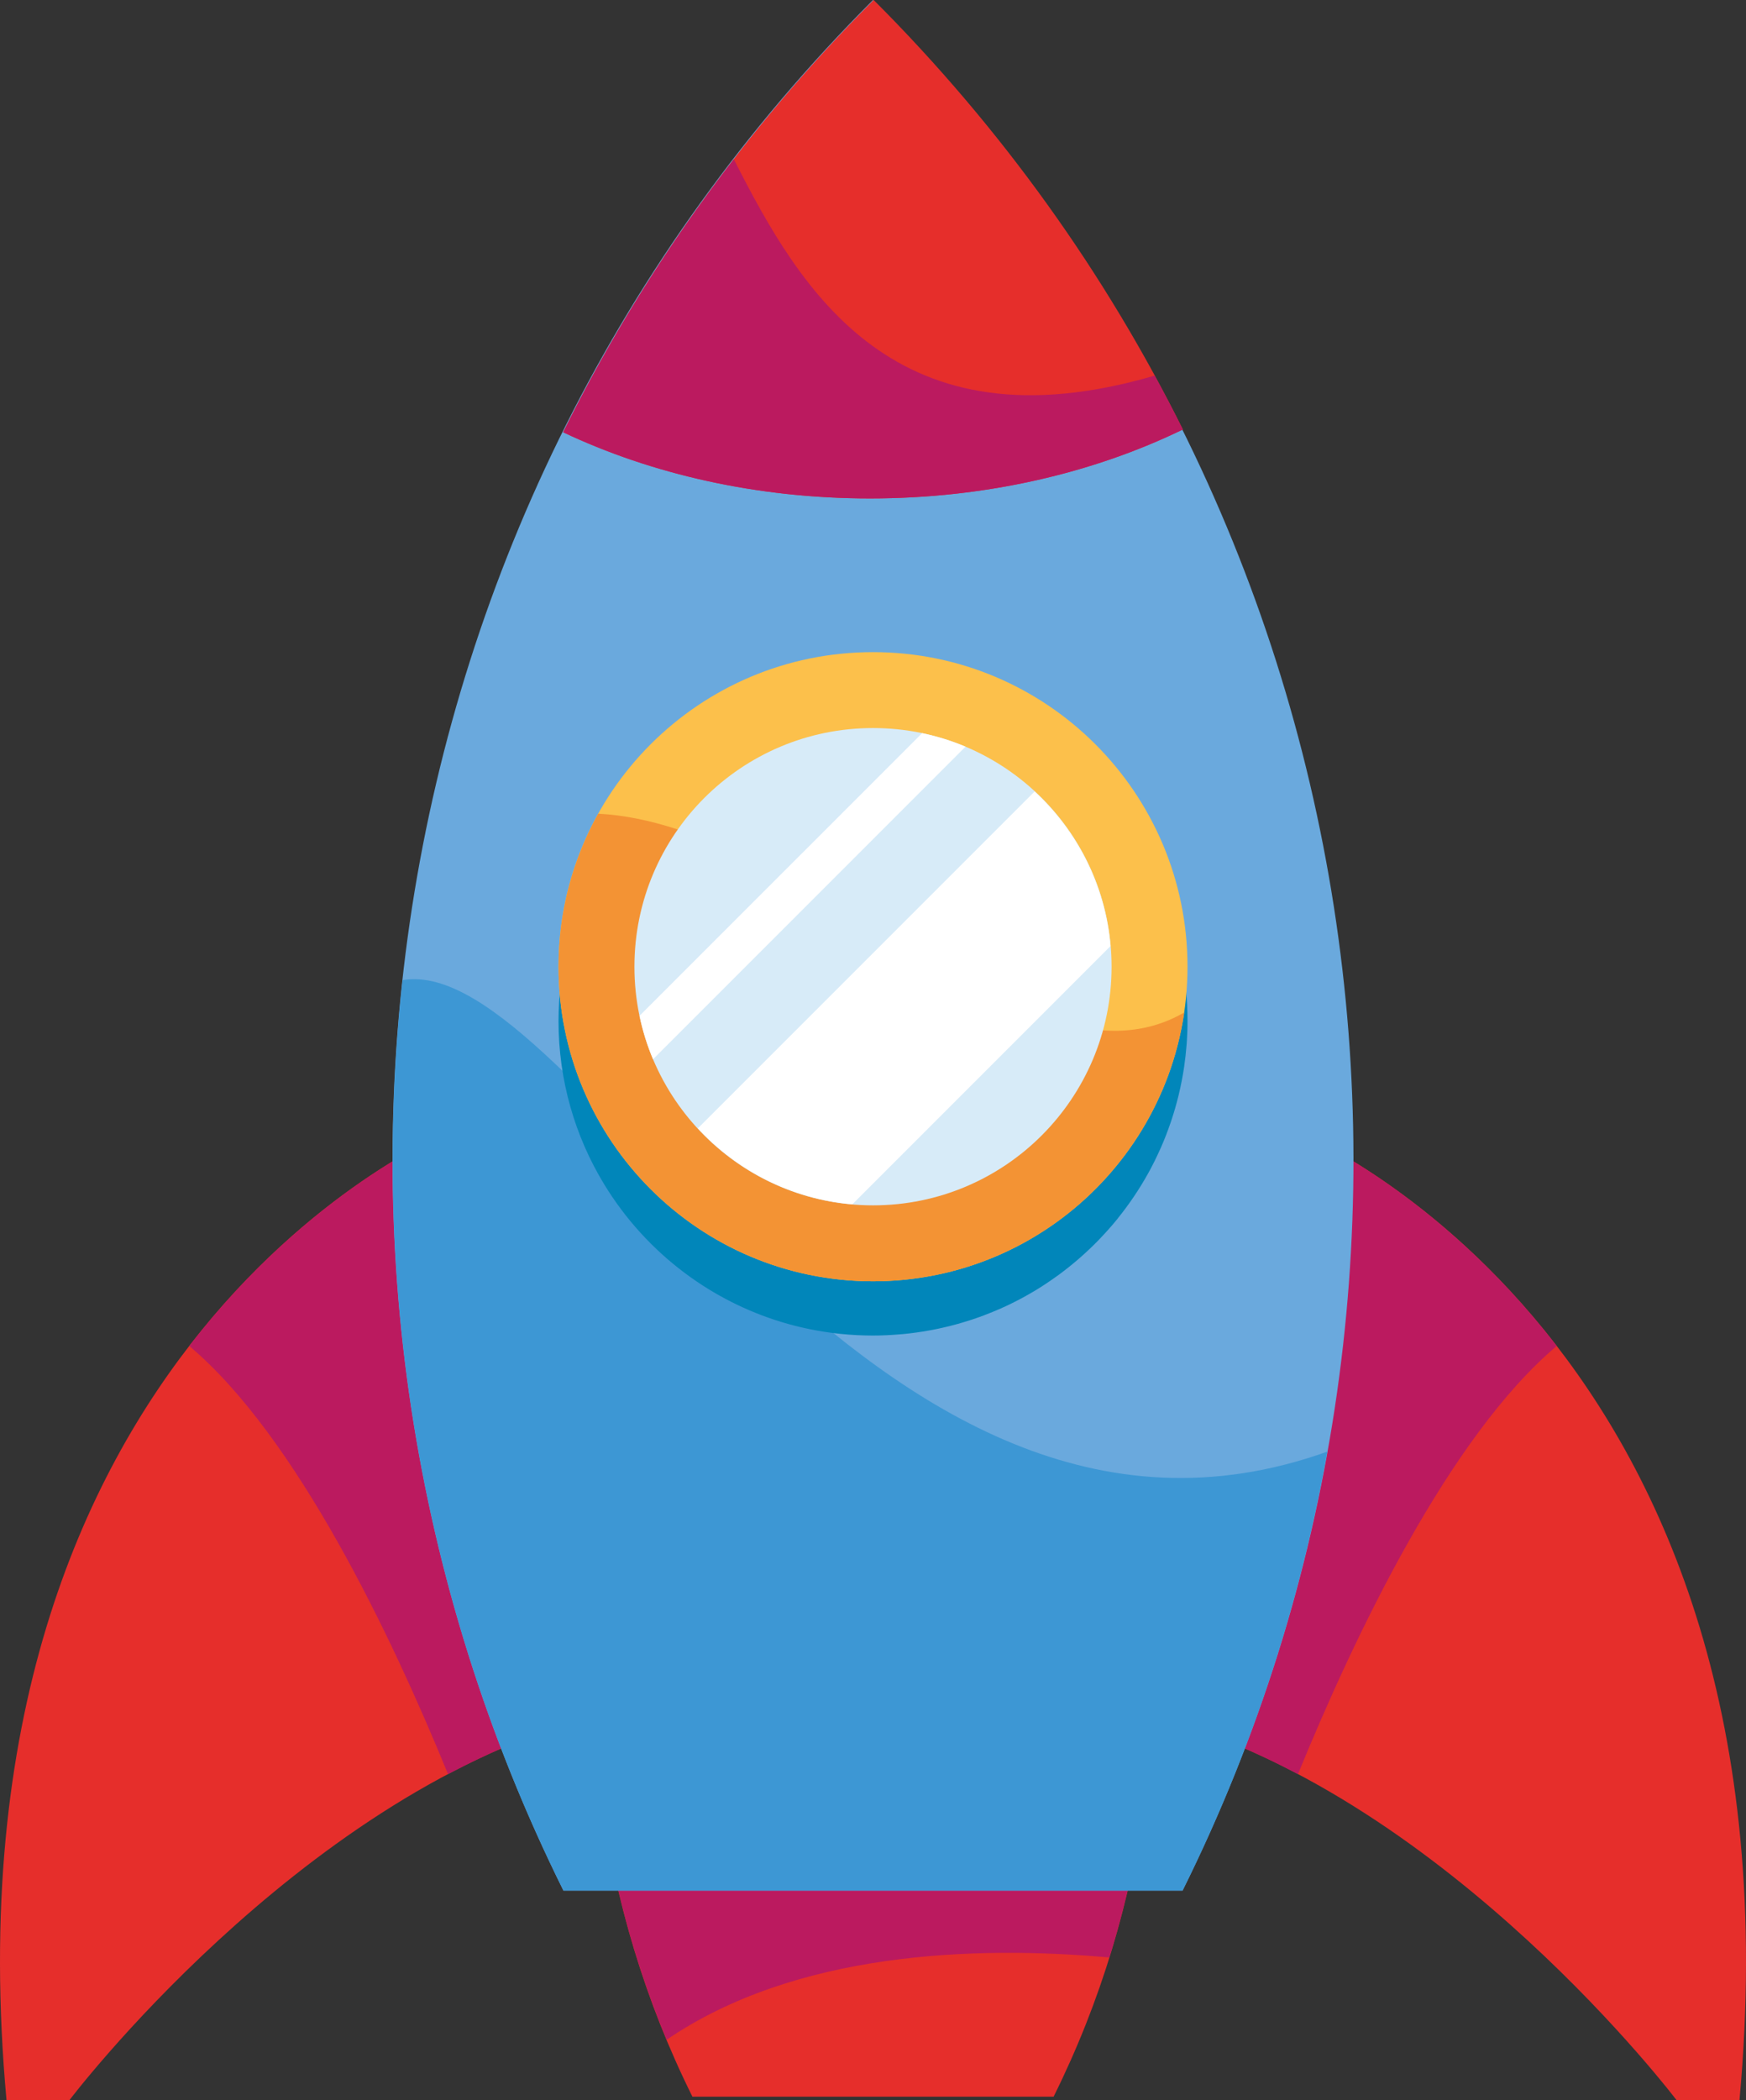 <?xml version="1.0" encoding="utf-8"?>
<!-- Generator: Adobe Illustrator 15.1.0, SVG Export Plug-In . SVG Version: 6.00 Build 0)  -->
<!DOCTYPE svg PUBLIC "-//W3C//DTD SVG 1.1//EN" "http://www.w3.org/Graphics/SVG/1.1/DTD/svg11.dtd">
<svg version="1.1" id="Ebene_1" xmlns="http://www.w3.org/2000/svg" xmlns:xlink="http://www.w3.org/1999/xlink" x="0px" y="0px"
	 width="150.048px" height="180.444px" viewBox="0 0 150.048 180.444" enable-background="new 0 0 150.048 180.444"
	 xml:space="preserve">
<rect x="0" y="0" width="150.048" height="180.444" fill="#333333" stroke="none"/>
<path fill="#E62E2B" d="M38.626,97.188c0,0-44.062,17.795-38.065,83.257h5.395c0,0,19.482-25.739,44.061-32.73L38.626,97.188z"/>
<path fill="#BB1A5F" d="M38.626,97.188c0,0-11.806,4.771-22.362,18.449c9.232,7.768,17.388,24.917,22.238,36.785
	c3.663-1.936,7.52-3.572,11.514-4.708L38.626,97.188z"/>
<path fill="#E62E2B" d="M111.422,97.188c0,0,44.061,17.795,38.065,83.257h-5.395c0,0-19.483-25.739-44.062-32.73L111.422,97.188z"/>
<path fill="#BB1A5F" d="M111.422,97.188c0,0,11.805,4.771,22.362,18.449c-9.232,7.768-17.388,24.917-22.238,36.785
	c-3.663-1.936-7.521-3.572-11.515-4.708L111.422,97.188z"/>
<path fill="#E62E2B" d="M51.663,154.349c1.171,8.876,3.774,17.601,7.843,25.785h31.038c4.067-8.185,6.672-16.909,7.843-25.785
	H51.663z"/>
<path fill="#BB1A5F" d="M95.333,168.173c1.413-4.529,2.438-9.154,3.054-13.824H51.663c0.94,7.132,2.822,14.157,5.629,20.891
	C68.34,167.713,83.625,167.126,95.333,168.173"/>
<path fill="#6AA9DD" d="M101.628,162.426C127.835,109.684,118.97,43.946,75.024,0C31.079,43.946,22.213,109.684,48.421,162.426
	H101.628z"/>
<path fill="#3D97D4" d="M34.596,84.207c-2.917,26.558,1.683,53.782,13.825,78.219h53.207c5.979-12.031,10.11-24.741,12.438-37.713
	C74.451,138.908,49.619,81.671,34.596,84.207"/>
<path fill="#0186BA" d="M96.1,104.625c0.963-1.198,1.826-2.479,2.577-3.833c0.007-0.013,0.014-0.023,0.021-0.036
	c0.365-0.662,0.7-1.343,1.01-2.038c0.023-0.05,0.046-0.1,0.068-0.149c0.3-0.68,0.569-1.377,0.812-2.086
	c0.022-0.062,0.043-0.124,0.064-0.187c0.239-0.714,0.45-1.439,0.63-2.179c0.011-0.047,0.021-0.096,0.033-0.143
	c0.181-0.764,0.333-1.537,0.448-2.325c0.188-1.285,0.289-2.6,0.289-3.938c0-14.927-12.101-27.026-27.027-27.026
	c-11.326,0-21.019,6.969-25.039,16.85c-0.021,0.053-0.042,0.108-0.063,0.161c-0.177,0.441-0.341,0.887-0.493,1.339
	c-0.028,0.083-0.059,0.167-0.085,0.251c-0.159,0.485-0.309,0.977-0.439,1.473c-0.006,0.021-0.013,0.043-0.019,0.064
	c-0.14,0.528-0.262,1.061-0.368,1.601c-0.018,0.084-0.029,0.17-0.046,0.256c-0.081,0.429-0.151,0.862-0.212,1.3
	c-0.022,0.159-0.042,0.317-0.061,0.477c-0.047,0.385-0.084,0.773-0.115,1.163c-0.011,0.158-0.025,0.316-0.035,0.475
	c-0.031,0.536-0.053,1.075-0.053,1.618c0,5.132,1.431,9.93,3.913,14.016c0.452,0.742,0.938,1.462,1.457,2.155
	c0.258,0.348,0.526,0.688,0.801,1.021c1.104,1.335,2.329,2.562,3.664,3.664c0.668,0.551,1.363,1.07,2.081,1.556
	c2.517,1.699,5.334,2.987,8.357,3.766c0.432,0.11,0.868,0.212,1.308,0.301c1.76,0.36,3.581,0.549,5.447,0.549
	c0.792,0,1.574-0.041,2.349-0.107c0.083-0.008,0.167-0.012,0.25-0.02c0.735-0.07,1.459-0.174,2.177-0.301
	c0.112-0.021,0.227-0.04,0.339-0.062c0.7-0.135,1.391-0.296,2.069-0.482c0.115-0.032,0.229-0.065,0.343-0.098
	c0.682-0.196,1.353-0.418,2.011-0.667c0.091-0.034,0.181-0.07,0.271-0.106c0.68-0.265,1.348-0.55,1.997-0.867
	c0.039-0.019,0.077-0.04,0.115-0.058c0.671-0.33,1.326-0.687,1.963-1.069c0.021-0.012,0.042-0.023,0.062-0.035
	c0.632-0.381,1.241-0.791,1.838-1.221c0.062-0.044,0.124-0.086,0.186-0.131c0.574-0.422,1.128-0.868,1.668-1.331
	c0.068-0.061,0.138-0.119,0.206-0.18c0.532-0.469,1.046-0.958,1.541-1.467c0.057-0.058,0.111-0.117,0.167-0.176
	c0.502-0.525,0.985-1.069,1.443-1.633C96.046,104.694,96.072,104.659,96.1,104.625"/>
<path fill="#FCC04B" d="M102.052,83.053c0,14.927-12.102,27.027-27.027,27.027c-14.927,0-27.027-12.101-27.027-27.027
	s12.101-27.026,27.027-27.026C89.951,56.026,102.052,68.126,102.052,83.053"/>
<path fill="#F39334" d="M101.763,86.989c-13.514,7.836-32.55-16.164-50.354-17.082c-2.17,3.893-3.412,8.372-3.412,13.146
	c0,14.927,12.102,27.027,27.028,27.027C88.614,110.08,99.857,100.051,101.763,86.989"/>
<path fill="#D7EBF8" d="M95.528,83.053c0,11.323-9.181,20.503-20.503,20.503c-11.324,0-20.504-9.18-20.504-20.503
	c0-11.324,9.18-20.504,20.504-20.504C86.347,62.549,95.528,71.729,95.528,83.053"/>
<path fill="#FFFFFF" d="M79.246,62.988L54.96,87.273c0.27,1.292,0.66,2.541,1.161,3.732l26.854-26.856
	C81.787,63.648,80.538,63.26,79.246,62.988"/>
<path fill="#FFFFFF" d="M88.913,67.999L59.972,96.94c3.369,3.65,8.035,6.076,13.278,6.526l22.188-22.188
	C94.988,76.035,92.562,71.369,88.913,67.999"/>
<path fill="#E62E2B" d="M74.77,42.822c9.945,0,19.188-2.184,26.883-5.923C95.03,23.586,86.177,11.096,75.082,0.001h-0.001
	c-11.162,11.16-20.049,23.732-26.685,37.136C55.988,40.728,65.041,42.822,74.77,42.822"/>
<path fill="#BB1A5F" d="M74.77,42.822c9.945,0,19.188-2.184,26.883-5.923c-0.774-1.556-1.585-3.098-2.419-4.63
	C76.95,38.785,68.85,25.105,63.065,13.681c-5.728,7.424-10.622,15.283-14.669,23.456C55.988,40.728,65.041,42.822,74.77,42.822"/>
</svg>
